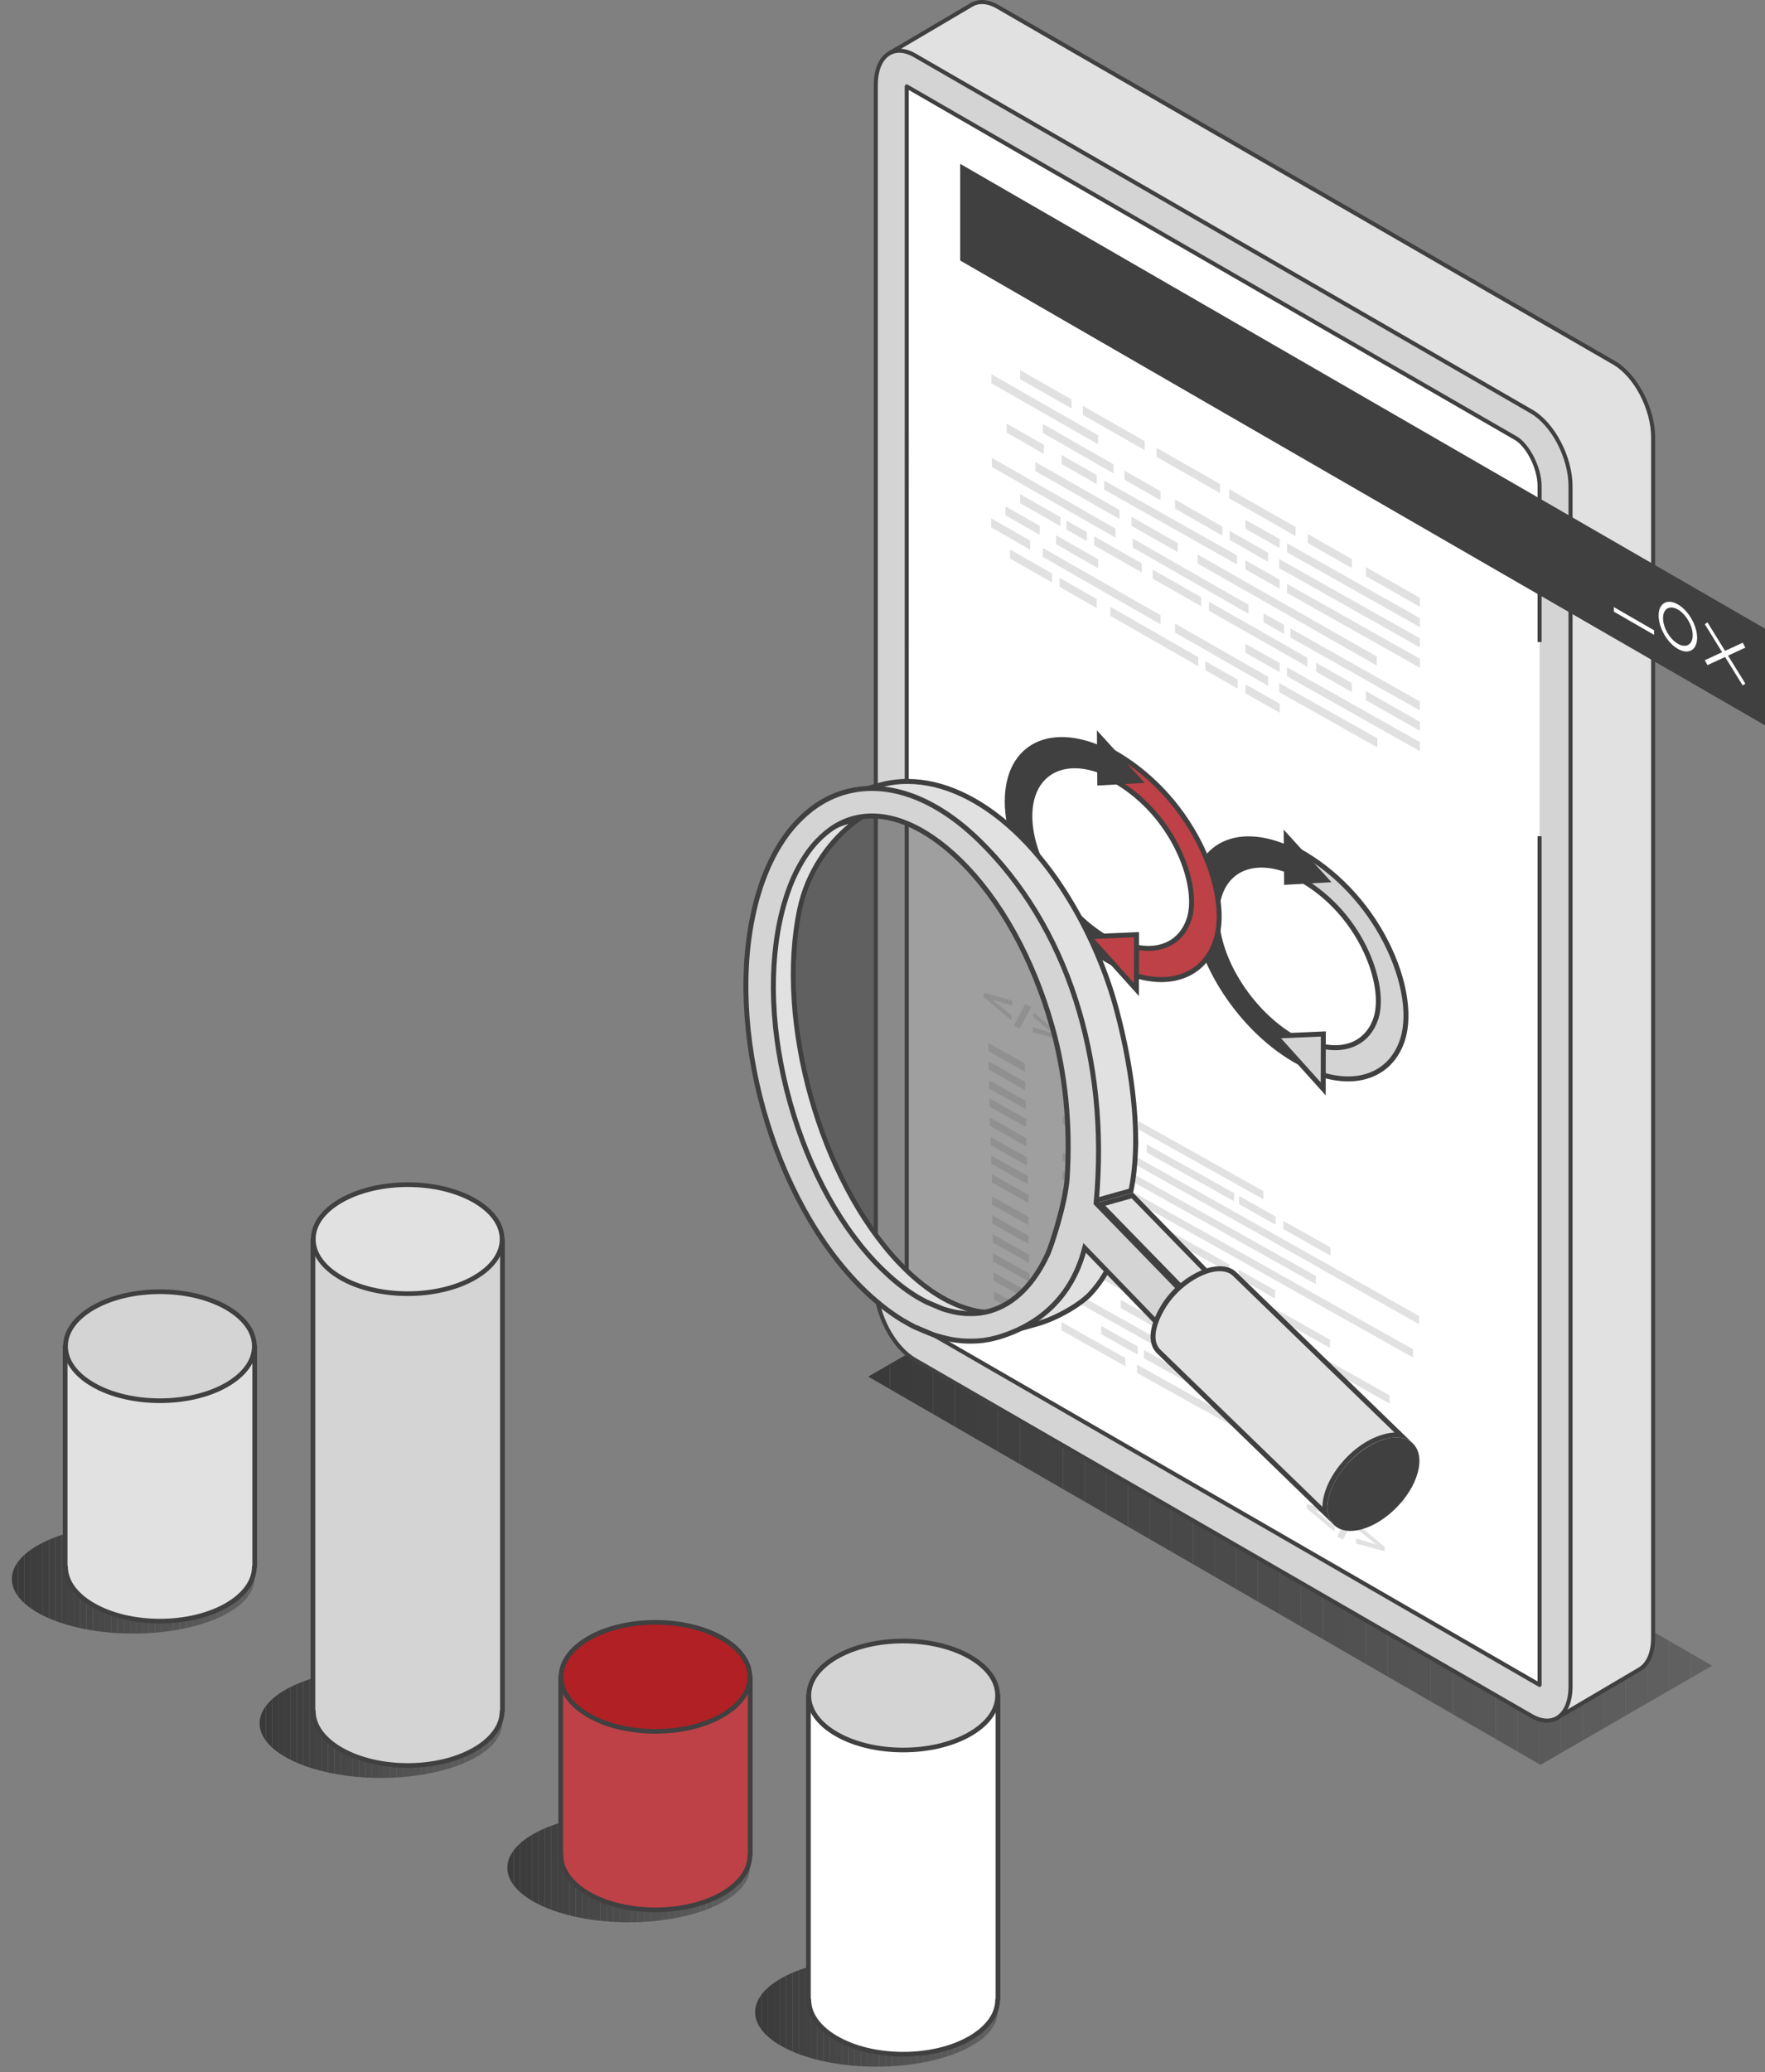 <?xml version="1.0" encoding="UTF-8"?>
<svg id="Ebene_1" xmlns="http://www.w3.org/2000/svg" version="1.1" xmlns:xlink="http://www.w3.org/1999/xlink" viewBox="0 0 265.916 312.078">
  <rect x="0" y="0" width="265.916" height="312.078" fill="#808080" stroke="none"/>
  <!-- Generator: Adobe Illustrator 29.7.1, SVG Export Plug-In . SVG Version: 2.1.1 Build 8)  -->
  <defs>
    <style>
      .st0 {
        fill: #525252;
      }

      .st1 {
        fill: #5f5f5f;
      }

      .st2 {
        fill: #585858;
      }

      .st3 {
        fill: #5a5a5a;
      }

      .st4 {
        fill: #4f4f4f;
      }

      .st5 {
        fill: #434343;
      }

      .st6 {
        clip-path: url(#clippath-4);
      }

      .st7 {
        fill: #4a4a4a;
      }

      .st8 {
        fill: #4e4e4e;
      }

      .st9 {
        fill: #3e3e3e;
      }

      .st10 {
        fill: #505050;
      }

      .st11 {
        fill: #494949;
      }

      .st12 {
        fill: #3f3f3f;
      }

      .st13 {
        fill: #fff;
      }

      .st14 {
        fill: #5e5e5e;
      }

      .st15 {
        fill: #3c3c3c;
      }

      .st16 {
        fill: #424242;
      }

      .st17 {
        fill: #5b5b5b;
      }

      .st18 {
        fill: #606060;
      }

      .st19 {
        fill: #e1e1e1;
      }

      .st20 {
        fill: #535353;
      }

      .st21 {
        fill: none;
      }

      .st22 {
        fill: #4c4c4c;
      }

      .st23 {
        fill: #b12025;
      }

      .st24 {
        clip-path: url(#clippath-1);
      }

      .st25 {
        fill: #404040;
      }

      .st26 {
        fill: #3b3b3b;
      }

      .st27 {
        isolation: isolate;
      }

      .st28 {
        fill: #bd4146;
      }

      .st29 {
        fill: #3a3a3a;
      }

      .st30 {
        fill: #454545;
      }

      .st31 {
        fill: #575757;
      }

      .st32 {
        fill: #444;
      }

      .st33 {
        fill: #555;
      }

      .st34 {
        clip-path: url(#clippath-3);
      }

      .st35 {
        fill: #616161;
      }

      .st36 {
        fill: #474747;
      }

      .st37 {
        fill: #595959;
      }

      .st38 {
        fill: #515151;
      }

      .st39 {
        fill: #484848;
      }

      .st40 {
        fill: #464646;
      }

      .st41 {
        fill: #545454;
      }

      .st42 {
        clip-path: url(#clippath-2);
      }

      .st43 {
        fill: #565656;
      }

      .st44 {
        fill: #4b4b4b;
      }

      .st45 {
        fill: #5d5d5d;
      }

      .st46 {
        fill: #d4d4d4;
      }

      .st47 {
        fill: #3d3d3d;
      }

      .st48 {
        clip-path: url(#clippath);
      }

      .st49 {
        opacity: .5;
      }

      .st50 {
        fill: #5c5c5c;
      }

      .st51 {
        fill: #414141;
      }
    </style>
    <clipPath id="clippath">
      <polygon class="st21" points="232.089 265.814 130.804 207.339 156.663 192.408 257.948 250.885 232.089 265.814"/>
    </clipPath>
    <clipPath id="clippath-1">
      <path class="st21" d="M119.115,297.255c7.135-3.206,18.702-3.206,25.836,0,7.135,3.208,7.135,8.408,0,11.615-7.135,3.208-18.701,3.208-25.836,0-7.134-3.207-7.134-8.407,0-11.615Z"/>
    </clipPath>
    <clipPath id="clippath-2">
      <path class="st21" d="M81.788,275.512c7.135-3.208,18.702-3.208,25.837,0,7.134,3.206,7.134,8.407,0,11.614-7.135,3.207-18.702,3.207-25.837,0-7.134-3.207-7.134-8.407,0-11.614Z"/>
    </clipPath>
    <clipPath id="clippath-3">
      <path class="st21" d="M44.461,253.767c7.135-3.207,18.702-3.207,25.836,0,7.135,3.207,7.135,8.407,0,11.614-7.135,3.207-18.701,3.207-25.836,0-7.135-3.207-7.135-8.407,0-11.614Z"/>
    </clipPath>
    <clipPath id="clippath-4">
      <path class="st21" d="M7.135,232.023c7.134-3.207,18.701-3.207,25.836,0,7.134,3.207,7.134,8.407-.001,11.615-7.134,3.207-18.701,3.207-25.835,0C0,240.431,0,235.23,7.135,232.023Z"/>
    </clipPath>
  </defs>
  <g>
    <g class="st48">
      <path class="st29" d="M130.804,192.408v73.406-73.406Z"/>
      <rect class="st29" x="130.804" y="192.408" width="3.26" height="73.406"/>
      <rect class="st26" x="134.064" y="192.408" width="3.26" height="73.406"/>
      <rect class="st15" x="137.324" y="192.408" width="3.26" height="73.406"/>
      <rect class="st47" x="140.584" y="192.408" width="3.26" height="73.406"/>
      <rect class="st9" x="143.844" y="192.408" width="3.26" height="73.406"/>
      <rect class="st12" x="147.104" y="192.408" width="3.26" height="73.406"/>
      <rect class="st25" x="150.364" y="192.408" width="3.26" height="73.406"/>
      <rect class="st51" x="153.625" y="192.408" width="3.26" height="73.406"/>
      <rect class="st16" x="156.885" y="192.408" width="3.26" height="73.406"/>
      <rect class="st5" x="160.145" y="192.408" width="3.26" height="73.406"/>
      <rect class="st32" x="163.405" y="192.408" width="3.26" height="73.406"/>
      <rect class="st30" x="166.665" y="192.408" width="3.26" height="73.406"/>
      <rect class="st40" x="169.925" y="192.408" width="3.26" height="73.406"/>
      <rect class="st36" x="173.185" y="192.408" width="3.26" height="73.406"/>
      <rect class="st39" x="176.445" y="192.408" width="3.26" height="73.406"/>
      <rect class="st11" x="179.705" y="192.408" width="3.26" height="73.406"/>
      <rect class="st7" x="182.966" y="192.408" width="3.26" height="73.406"/>
      <rect class="st44" x="186.226" y="192.408" width="3.26" height="73.406"/>
      <rect class="st22" x="189.486" y="192.408" width="3.26" height="73.406"/>
      <rect class="st8" x="192.746" y="192.408" width="3.26" height="73.406"/>
      <rect class="st4" x="196.006" y="192.408" width="3.26" height="73.406"/>
      <rect class="st10" x="199.266" y="192.408" width="3.26" height="73.406"/>
      <rect class="st38" x="202.526" y="192.408" width="3.26" height="73.406"/>
      <rect class="st0" x="205.786" y="192.408" width="3.26" height="73.406"/>
      <rect class="st20" x="209.046" y="192.408" width="3.26" height="73.406"/>
      <rect class="st41" x="212.307" y="192.408" width="3.26" height="73.406"/>
      <rect class="st33" x="215.567" y="192.408" width="3.26" height="73.406"/>
      <rect class="st43" x="218.827" y="192.408" width="3.26" height="73.406"/>
      <rect class="st31" x="222.087" y="192.408" width="3.26" height="73.406"/>
      <rect class="st2" x="225.347" y="192.408" width="3.26" height="73.406"/>
      <rect class="st37" x="228.607" y="192.408" width="3.26" height="73.406"/>
      <rect class="st3" x="231.867" y="192.408" width="3.26" height="73.406"/>
      <rect class="st17" x="235.127" y="192.408" width="3.26" height="73.406"/>
      <rect class="st50" x="238.388" y="192.408" width="3.26" height="73.406"/>
      <rect class="st45" x="241.648" y="192.408" width="3.26" height="73.406"/>
      <rect class="st14" x="244.908" y="192.408" width="3.26" height="73.406"/>
      <rect class="st1" x="248.168" y="192.408" width="3.26" height="73.406"/>
      <rect class="st18" x="251.428" y="192.408" width="3.26" height="73.406"/>
      <rect class="st35" x="254.688" y="192.408" width="3.26" height="73.406"/>
      <path class="st35" d="M257.948,265.814v-73.406,73.406Z"/>
    </g>
    <g>
      <path class="st19" d="M243.184,54.645L150.28,1.007c-1.448-.836-2.772-.899-3.796-.335v-.006l-12.622,7.439,10.536,8.261v169.876c0,4.331,2.633,9.362,5.882,11.237l83.025,47.935,1.149,13.423,12.468-7.35s.006-.003.009-.005l.174-.103-.004-.005c1.202-.741,1.964-2.382,1.964-4.703V65.883c0-4.331-2.634-9.362-5.882-11.237Z"/>
      <path class="st25" d="M234.315,259.107c-.093-.048-.155-.141-.164-.244l-1.137-13.266-82.888-47.854c-3.327-1.921-6.034-7.081-6.034-11.502V16.513l-10.42-8.169c-.079-.062-.122-.16-.116-.261.008-.101.064-.191.15-.243l12.622-7.438c.02-.012.04-.021.061-.027,1.149-.605,2.582-.476,4.042.366l92.904,53.639c3.327,1.921,6.034,7.08,6.034,11.502v180.788c0,2.294-.747,4.085-2.053,4.927-.017.018-.036.031-.058.044l-12.65,7.458c-.048.028-.101.043-.155.043-.048,0-.096-.012-.14-.035ZM246.94,251.114c1.156-.713,1.819-2.332,1.819-4.443V65.883c0-4.227-2.569-9.149-5.729-10.973l.152-.265-.152.265L150.127,1.271c-1.29-.745-2.531-.863-3.495-.332-.014.008-.027.015-.042.02l-12.188,7.181,10.185,7.985c.074.058.117.146.117.24v169.876c0,4.227,2.569,9.149,5.729,10.974l83.025,47.935c.087.049.144.139.151.237l1.108,12.94,12.177-7.178c.015-.014.029-.025.046-.035Z"/>
      <path class="st46" d="M230.734,258.454l-92.903-53.638c-3.248-1.876-5.882-6.907-5.882-11.237V12.791c0-4.331,2.634-6.322,5.882-4.446l92.903,53.638c3.249,1.875,5.882,6.906,5.882,11.237v180.788c0,4.331-2.633,6.322-5.882,4.446Z"/>
      <path class="st13" d="M140.161,200.78c-1.643-.948-3.552-4.3-3.552-7.201V13.02l91.796,52.998c1.642.948,3.551,4.301,3.551,7.201v180.559l-91.795-52.998Z"/>
      <path class="st25" d="M231.956,254.084c.053,0,.105-.014.153-.041.094-.055.152-.155.152-.265v-127.833h-.611v127.305l-91.337-52.734c-1.571-.906-3.398-4.135-3.398-6.937V13.55l91.337,52.733c1.572.907,3.398,4.135,3.398,6.936v23.483h.611v-23.483c0-3-1.991-6.477-3.704-7.466L136.763,12.756c-.095-.054-.212-.054-.306,0-.095.055-.152.155-.152.265v180.559c0,3.001,1.99,6.478,3.704,7.465l91.795,52.999c.047.027.1.041.152.041Z"/>
      <path class="st25" d="M230.582,258.719l-92.904-53.639c-3.326-1.921-6.033-7.08-6.033-11.501V12.791c0-2.39.796-4.22,2.186-5.021,1.166-.673,2.642-.562,4.153.31l92.904,53.638c3.327,1.921,6.034,7.081,6.034,11.502v180.788c0,2.389-.797,4.219-2.186,5.021-.504.291-1.065.436-1.663.436-.785,0-1.632-.25-2.491-.746ZM134.135,8.299c-1.194.689-1.88,2.327-1.88,4.492v180.788c0,4.226,2.57,9.148,5.728,10.973l92.904,53.638c1.315.76,2.573.87,3.543.311,1.195-.691,1.881-2.327,1.881-4.492V73.22c0-4.227-2.57-9.148-5.73-10.973L137.678,8.609c-.762-.44-1.506-.663-2.184-.663-.493,0-.951.117-1.359.353ZM230.729,258.454h.006-.006Z"/>
      <g>
        <polygon class="st25" points="144.662 24.677 265.916 94.681 265.916 109.244 144.662 39.238 144.662 24.677"/>
        <g>
          <g>
            <polygon class="st13" points="256.85 99.439 257.247 100.178 262.954 97.542 262.558 96.804 256.85 99.439"/>
            <polygon class="st13" points="256.85 94.018 262.558 103.244 262.954 102.964 257.247 93.738 256.85 94.018"/>
          </g>
          <path class="st13" d="M252.788,91.033c-1.6-.923-2.901-.172-2.901,1.676s1.302,4.102,2.901,5.025c1.601.924,2.902.172,2.902-1.675s-1.302-4.102-2.902-5.026ZM252.788,96.965c-1.233-.712-2.234-2.448-2.234-3.871s1.002-2.002,2.234-1.29c1.232.711,2.235,2.447,2.235,3.871s-1.003,2.001-2.235,1.29Z"/>
          <polygon class="st13" points="243.142 92.122 249.198 95.619 249.198 94.933 243.142 91.437 243.142 92.122"/>
        </g>
      </g>
    </g>
    <g>
      <g>
        <path class="st25" d="M195.667,160.402c-8.903-4.734-16.147-15.829-16.147-24.732s7.244-12.297,16.147-7.562c8.903,4.734,16.147,15.829,16.147,24.733s-7.244,12.296-16.147,7.561ZM195.667,132.261c-6.614-3.517-11.994-.997-11.994,5.616s5.38,14.856,11.994,18.372c6.614,3.517,11.995.997,11.995-5.616s-5.381-14.855-11.995-18.372Z"/>
        <g>
          <g>
            <path class="st46" d="M198.529,161.664l-.752-4.483c4.521,1.571,8.259.08,9.521-3.8.943-2.897.034-7.498-2.317-11.721-1.688-3.03-4.846-7.212-10.321-9.909l-.16-4.234c5.626,2.774,10.509,7.499,13.738,13.299,3.195,5.737,4.368,11.793,3.062,15.804-1.686,5.176-6.698,7.157-12.771,5.045Z"/>
            <path class="st25" d="M203.109,162.878c-1.474,0-3.055-.286-4.703-.859l-.21-.073-.894-5.327.598.208c2.336.812,4.456.8,6.136-.034,1.372-.682,2.377-1.9,2.906-3.527.913-2.804.015-7.287-2.288-11.422-1.664-2.986-4.776-7.103-10.16-9.756l-.2-.099-.192-5.086.565.278c5.697,2.81,10.634,7.587,13.899,13.452,3.244,5.825,4.429,11.995,3.092,16.103-.777,2.389-2.269,4.186-4.311,5.201-1.266.627-2.692.941-4.236.941ZM198.862,161.381c3.099,1.034,5.912.994,8.149-.116,1.858-.923,3.219-2.569,3.933-4.762,1.274-3.915.112-9.856-3.033-15.505-3.085-5.539-7.689-10.083-13.013-12.858l.128,3.375c5.435,2.74,8.588,6.921,10.282,9.963,2.4,4.31,3.321,9.027,2.347,12.019-.593,1.822-1.73,3.193-3.286,3.967-1.718.853-3.824.941-6.12.263l.613,3.654Z"/>
          </g>
          <g>
            <polygon class="st46" points="199.373 155.732 192.193 156.043 199.357 164.007 199.373 155.732"/>
            <path class="st25" d="M199.731,164.982l-8.348-9.279,8.366-.362-.019,9.642ZM193.004,156.383l5.98,6.648.013-6.907-5.993.259Z"/>
          </g>
        </g>
        <polygon class="st25" points="193.463 133.275 200.604 132.877 193.4 124.96 193.463 133.275"/>
      </g>
      <g>
        <path class="st25" d="M167.525,145.445c-8.904-4.734-16.147-15.83-16.147-24.733s7.243-12.296,16.147-7.561c8.903,4.734,16.147,15.829,16.147,24.733s-7.244,12.296-16.147,7.562ZM167.525,117.303c-6.614-3.516-11.994-.996-11.994,5.617s5.38,14.855,11.994,18.372c6.613,3.517,11.994.997,11.994-5.616s-5.381-14.855-11.994-18.373Z"/>
        <g>
          <g>
            <path class="st28" d="M170.388,146.707l-.752-4.483c4.521,1.571,8.259.08,9.522-3.8.943-2.898.034-7.498-2.317-11.721-1.688-3.03-4.847-7.212-10.321-9.909l-.16-4.234c5.626,2.774,10.509,7.498,13.738,13.299,3.194,5.737,4.368,11.793,3.062,15.804-1.686,5.176-6.698,7.156-12.772,5.045Z"/>
            <path class="st25" d="M174.967,147.921c-1.474,0-3.054-.287-4.702-.859l-.21-.073-.894-5.326.598.207c2.335.812,4.458.799,6.136-.035,1.372-.681,2.377-1.9,2.906-3.526.913-2.804.015-7.287-2.288-11.422-1.663-2.986-4.775-7.103-10.16-9.756l-.2-.099-.192-5.086.565.278c5.698,2.81,10.635,7.587,13.9,13.452,3.243,5.826,4.428,11.996,3.091,16.103-.777,2.388-2.269,4.185-4.311,5.2-1.266.628-2.692.942-4.237.942ZM170.721,146.424c3.097,1.035,5.911.994,8.15-.117,1.858-.923,3.218-2.568,3.932-4.761,1.274-3.914.111-9.855-3.034-15.505-3.083-5.538-7.688-10.083-13.012-12.858l.128,3.375c5.434,2.74,8.589,6.921,10.282,9.963,2.4,4.309,3.321,9.027,2.347,12.02-.593,1.821-1.729,3.193-3.285,3.966-1.719.854-3.825.94-6.121.264l.613,3.654Z"/>
          </g>
          <g>
            <polygon class="st28" points="171.231 140.775 164.052 141.086 171.216 149.05 171.231 140.775"/>
            <path class="st25" d="M171.589,150.025l-8.348-9.279,8.365-.362-.017,9.642ZM164.862,141.426l5.981,6.648.012-6.907-5.992.259Z"/>
          </g>
        </g>
        <polygon class="st25" points="165.32 118.317 172.461 117.92 165.259 110.003 165.32 118.317"/>
      </g>
      <g>
        <polygon class="st19" points="185.261 81.31 191.06 84.626 191.06 83.264 185.261 79.947 185.261 81.31"/>
        <polygon class="st19" points="177.037 76.604 184.166 80.683 184.166 79.32 177.037 75.243 177.037 76.604"/>
        <polygon class="st19" points="169.425 72.251 174.846 75.351 174.846 73.99 169.425 70.889 169.425 72.251"/>
        <polygon class="st19" points="157.118 65.211 167.758 71.298 167.758 69.935 157.118 63.849 157.118 65.211"/>
        <polygon class="st19" points="192.713 85.561 213.916 97.508 213.916 96.144 192.713 84.198 192.713 85.561"/>
        <polygon class="st19" points="159.936 69.887 165.23 72.914 165.23 71.553 159.936 68.525 159.936 69.887"/>
        <polygon class="st19" points="151.653 65.153 157.267 68.361 157.267 67 151.653 63.791 151.653 65.153"/>
        <polygon class="st19" points="193.902 89.304 213.916 100.577 213.916 99.216 193.902 87.942 193.902 89.304"/>
        <polygon class="st19" points="166.358 73.747 186.372 85.02 186.372 83.659 166.358 72.386 166.358 73.747"/>
        <polygon class="st19" points="187.638 85.762 192.8 88.68 192.8 87.319 187.638 84.4 187.638 85.762"/>
        <polygon class="st19" points="149.366 57.727 165.435 66.913 165.435 65.552 149.366 56.366 149.366 57.727"/>
        <polygon class="st19" points="193.902 83.185 213.916 94.459 213.916 93.096 193.902 81.824 193.902 83.185"/>
        <polygon class="st19" points="187.638 79.644 192.8 82.562 192.8 81.201 187.638 78.281 187.638 79.644"/>
        <polygon class="st19" points="205.783 86.771 213.916 91.401 213.916 90.04 205.783 85.41 205.783 86.771"/>
        <polygon class="st19" points="197.033 81.79 203.662 85.563 203.662 84.202 197.033 80.427 197.033 81.79"/>
        <polygon class="st19" points="185.193 75.048 195.186 80.738 195.186 79.375 185.193 73.686 185.193 75.048"/>
        <polygon class="st19" points="174.24 68.811 183.823 74.268 183.823 72.907 174.24 67.45 174.24 68.811"/>
        <polygon class="st19" points="163.153 62.498 172.461 67.799 172.461 66.437 163.153 61.137 163.153 62.498"/>
        <polygon class="st19" points="153.696 57.114 161.441 61.525 161.441 60.162 153.696 55.752 153.696 57.114"/>
        <polygon class="st19" points="177.037 95.28 191.06 103.302 191.06 101.94 177.037 93.919 177.037 95.28"/>
        <polygon class="st19" points="157.118 83.887 174.846 94.027 174.846 92.666 157.118 82.525 157.118 83.887"/>
        <polygon class="st19" points="149.326 79.43 155.202 82.791 155.202 81.429 149.326 78.067 149.326 79.43"/>
        <polygon class="st19" points="192.713 104.237 207.522 112.579 207.522 111.218 192.713 102.874 192.713 104.237"/>
        <polygon class="st19" points="167.282 92.763 180.522 100.332 180.522 98.969 167.282 91.399 167.282 92.763"/>
        <polygon class="st19" points="181.588 100.94 186.477 103.735 186.477 102.374 181.588 99.579 181.588 100.94"/>
        <polygon class="st19" points="159.626 88.387 165.23 91.589 165.23 90.225 159.626 87.023 159.626 88.387"/>
        <polygon class="st19" points="152.166 84.121 158.514 87.75 158.514 86.388 152.166 82.758 152.166 84.121"/>
        <polygon class="st19" points="187.638 104.437 192.8 107.355 192.8 105.994 187.638 103.076 187.638 104.437"/>
        <polygon class="st19" points="159.114 81.975 165.435 85.588 165.435 84.226 159.114 80.613 159.114 81.975"/>
        <polygon class="st19" points="151.482 77.612 156.65 80.566 156.65 79.204 151.482 76.25 151.482 77.612"/>
        <polygon class="st19" points="193.902 101.861 213.916 113.135 213.916 111.771 193.902 100.5 193.902 101.861"/>
        <polygon class="st19" points="187.638 98.32 192.8 101.238 192.8 99.877 187.638 96.957 187.638 98.32"/>
        <polygon class="st19" points="180.424 84.866 207.427 100.242 207.427 98.879 180.424 83.505 180.424 84.866"/>
        <polygon class="st19" points="170.469 79.197 177.447 83.171 177.447 81.809 170.469 77.836 170.469 79.197"/>
        <polygon class="st19" points="155.988 70.954 168.661 78.17 168.661 76.876 168.78 76.876 155.988 69.591 155.988 70.954"/>
        <polygon class="st19" points="170.67 82.475 188.102 92.454 188.102 91.092 170.67 81.114 170.67 82.475"/>
        <polygon class="st19" points="149.429 70.317 168.069 80.988 168.069 79.625 149.429 68.955 149.429 70.317"/>
        <polygon class="st19" points="194.423 96.019 213.916 107.007 213.916 105.644 194.423 94.658 194.423 96.019"/>
        <polygon class="st19" points="190.363 93.732 193.449 95.472 193.449 94.109 190.363 92.371 190.363 93.732"/>
        <polygon class="st19" points="205.783 105.447 213.916 110.078 213.916 108.715 205.783 104.086 205.783 105.447"/>
        <polygon class="st19" points="198.291 101.18 203.662 104.238 203.662 102.877 198.291 99.819 198.291 101.18"/>
        <polygon class="st19" points="182.144 91.987 196.971 100.429 196.971 99.067 182.144 90.626 182.144 91.987"/>
        <polygon class="st19" points="164.862 82.146 171.997 86.209 171.997 84.847 164.862 80.786 164.862 82.146"/>
        <polygon class="st19" points="153.696 75.789 159.766 79.245 159.766 77.884 153.696 74.428 153.696 75.789"/>
        <polygon class="st19" points="160.691 79.773 163.75 81.513 163.75 80.152 160.691 78.412 160.691 79.773"/>
        <polygon class="st19" points="173.665 87.16 180.963 91.314 180.963 89.953 173.665 85.797 173.665 87.16"/>
      </g>
      <g>
        <g>
          <polygon class="st19" points="180.695 178 185.932 180.947 185.939 179.715 180.702 176.766 180.695 178"/>
          <polygon class="st19" points="193.348 185.122 200.451 189.12 200.459 187.888 193.356 183.889 193.348 185.122"/>
          <polygon class="st19" points="186.674 181.365 192.174 184.461 192.182 183.228 186.682 180.132 186.674 181.365"/>
          <polygon class="st19" points="180.678 180.778 200.435 191.899 200.442 190.667 180.686 179.546 180.678 180.778"/>
          <polygon class="st19" points="198.969 191.087 213.798 199.45 213.806 198.218 198.977 189.853 198.969 191.087"/>
          <polygon class="st19" points="180.66 183.558 187.134 187.202 187.142 185.969 180.668 182.325 180.66 183.558"/>
          <polygon class="st19" points="180.644 186.337 200.4 197.458 200.407 196.224 180.65 185.104 180.644 186.337"/>
          <polygon class="st19" points="180.626 189.116 185.184 191.681 185.191 190.449 180.634 187.883 180.626 189.116"/>
          <polygon class="st19" points="186.606 192.481 192.105 195.578 192.112 194.345 186.613 191.249 186.606 192.481"/>
          <polygon class="st19" points="180.609 191.895 190.234 197.312 190.241 196.08 180.616 190.663 180.609 191.895"/>
          <polygon class="st19" points="191.995 198.304 200.365 203.015 200.373 201.783 192.002 197.072 191.995 198.304"/>
          <polygon class="st19" points="160.139 163.699 169.764 169.115 169.772 167.883 160.147 162.466 160.139 163.699"/>
          <polygon class="st19" points="190.345 179.405 171.532 168.875 171.524 170.107 190.337 180.638 190.345 179.405"/>
          <polygon class="st19" points="172.774 173.599 180.949 178.163 180.957 176.929 172.782 172.367 172.774 173.599"/>
          <polygon class="st19" points="166.101 169.843 171.6 172.939 171.607 171.706 166.107 168.609 166.101 169.843"/>
          <polygon class="st19" points="160.105 169.256 180.933 180.941 180.939 179.71 160.111 168.023 160.105 169.256"/>
          <polygon class="st19" points="168.971 177.035 180.915 183.721 180.923 182.489 168.979 175.804 168.971 177.035"/>
          <polygon class="st19" points="186.301 186.731 198.245 193.418 198.253 192.185 186.309 185.5 186.301 186.731"/>
          <polygon class="st19" points="160.07 174.815 180.897 186.501 180.905 185.267 160.077 173.582 160.07 174.815"/>
          <polygon class="st19" points="160.053 177.594 164.61 180.16 164.617 178.927 160.061 176.361 160.053 177.594"/>
          <polygon class="st19" points="166.031 180.959 171.531 184.055 171.539 182.822 166.039 179.726 166.031 180.959"/>
          <polygon class="st19" points="172.458 184.577 180.881 189.279 180.889 188.046 172.466 183.344 172.458 184.577"/>
          <polygon class="st19" points="199.689 195.82 199.682 197.054 212.885 204.454 212.893 203.221 199.689 195.82"/>
          <polygon class="st19" points="160.035 180.374 169.66 185.791 169.668 184.557 160.043 179.14 160.035 180.374"/>
          <polygon class="st19" points="171.421 186.783 180.863 192.057 180.871 190.826 171.429 185.55 171.421 186.783"/>
          <g>
            <polygon class="st19" points="148.906 158.325 154.405 161.422 154.413 160.188 148.913 157.092 148.906 158.325"/>
            <polygon class="st19" points="148.954 161.098 154.454 164.195 154.461 162.962 148.962 159.865 148.954 161.098"/>
            <polygon class="st19" points="149.025 163.959 154.525 167.055 154.532 165.822 149.033 162.725 149.025 163.959"/>
            <polygon class="st19" points="149.082 166.673 154.582 169.768 154.589 168.536 149.09 165.439 149.082 166.673"/>
            <polygon class="st19" points="149.137 169.578 154.636 172.675 154.645 171.442 149.145 168.346 149.137 169.578"/>
            <polygon class="st19" points="149.24 172.473 154.74 175.57 154.748 174.337 149.248 171.24 149.24 172.473"/>
            <polygon class="st19" points="149.356 175.287 154.856 178.384 154.863 177.15 149.363 174.054 149.356 175.287"/>
            <polygon class="st19" points="149.444 178.099 154.944 181.196 154.951 179.963 149.452 176.866 149.444 178.099"/>
            <polygon class="st19" points="149.445 181.423 154.944 184.519 154.952 183.286 149.452 180.189 149.445 181.423"/>
            <polygon class="st19" points="149.478 184.275 154.977 187.372 154.984 186.139 149.484 183.043 149.478 184.275"/>
            <polygon class="st19" points="149.548 187.132 155.048 190.228 155.056 188.995 149.556 185.898 149.548 187.132"/>
            <polygon class="st19" points="149.6 189.986 155.1 193.083 155.107 191.849 149.607 188.753 149.6 189.986"/>
            <polygon class="st19" points="149.692 192.882 155.192 195.978 155.2 194.745 149.7 191.648 149.692 192.882"/>
            <polygon class="st19" points="149.754 195.737 155.254 198.834 155.262 197.6 149.762 194.504 149.754 195.737"/>
          </g>
          <polygon class="st19" points="160.876 157.603 161.616 158.012 161.621 157.274 160.88 156.866 160.876 157.603"/>
          <polygon class="st19" points="162.057 158.233 162.798 158.641 162.803 157.904 162.062 157.496 162.057 158.233"/>
          <polygon class="st19" points="163.133 158.792 163.873 159.2 163.878 158.463 163.138 158.054 163.133 158.792"/>
        </g>
        <g>
          <polygon class="st19" points="180.588 195.205 190.214 200.622 190.222 199.388 180.596 193.972 180.588 195.205"/>
          <polygon class="st19" points="199.72 205.982 209.345 211.399 209.353 210.167 199.728 204.75 199.72 205.982"/>
          <polygon class="st19" points="191.975 201.614 200.346 206.325 200.353 205.093 191.982 200.381 191.975 201.614"/>
          <polygon class="st19" points="180.571 197.983 185.809 200.931 185.816 199.699 180.579 196.751 180.571 197.983"/>
          <polygon class="st19" points="186.551 201.348 192.05 204.445 192.058 203.213 186.559 200.116 186.551 201.348"/>
          <polygon class="st19" points="180.554 200.763 200.312 211.883 200.318 210.651 180.562 199.529 180.554 200.763"/>
          <polygon class="st19" points="199.582 211.48 211.789 218.288 211.797 217.055 199.59 210.247 199.582 211.48"/>
          <polygon class="st19" points="180.537 203.543 187.01 207.185 187.018 205.953 180.545 202.309 180.537 203.543"/>
          <polygon class="st19" points="189.42 208.542 200.294 214.663 200.301 213.429 189.428 207.309 189.42 208.542"/>
          <polygon class="st19" points="180.52 206.321 200.276 217.442 200.284 216.209 180.527 205.088 180.52 206.321"/>
          <polygon class="st19" points="199.266 219.676 211.473 226.483 211.481 225.25 199.273 218.442 199.266 219.676"/>
          <polygon class="st19" points="180.503 209.1 185.061 211.666 185.067 210.433 180.51 207.867 180.503 209.1"/>
          <polygon class="st19" points="186.481 212.465 191.981 215.561 191.989 214.328 186.489 211.233 186.481 212.465"/>
          <polygon class="st19" points="192.908 216.083 200.26 220.221 200.267 218.987 192.916 214.85 192.908 216.083"/>
          <polygon class="st19" points="180.485 211.88 190.11 217.297 190.118 216.063 180.493 210.647 180.485 211.88"/>
          <polygon class="st19" points="191.871 218.289 200.242 223 200.25 221.767 191.879 217.055 191.871 218.289"/>
          <polygon class="st19" points="171.401 190.092 180.843 195.368 180.851 194.135 171.408 188.858 171.401 190.092"/>
          <polygon class="st19" points="159.998 186.462 165.235 189.409 165.242 188.177 160.006 185.228 159.998 186.462"/>
          <polygon class="st19" points="172.65 193.584 180.826 198.146 180.834 196.914 172.658 192.35 172.65 193.584"/>
          <polygon class="st19" points="165.977 189.827 171.477 192.923 171.484 191.69 165.984 188.594 165.977 189.827"/>
          <polygon class="st19" points="159.981 189.24 180.809 200.926 180.816 199.694 159.988 188.008 159.981 189.24"/>
          <polygon class="st19" points="168.847 197.019 180.792 203.706 180.799 202.472 168.855 195.788 168.847 197.019"/>
          <polygon class="st19" points="159.946 194.799 180.774 206.484 180.782 205.251 159.954 193.566 159.946 194.799"/>
          <polygon class="st19" points="165.908 200.942 171.408 204.039 171.415 202.806 165.916 199.711 165.908 200.942"/>
          <polygon class="st19" points="172.335 204.561 180.757 209.263 180.765 208.03 172.343 203.328 172.335 204.561"/>
          <polygon class="st19" points="159.912 200.357 169.537 205.774 169.545 204.542 159.92 199.125 159.912 200.357"/>
          <polygon class="st19" points="171.298 206.766 180.74 212.042 180.748 210.81 171.306 205.533 171.298 206.766"/>
        </g>
        <g>
          <path class="st19" d="M152.385,153.702l-4.212-3.529.027-.651,4.31,1.185-.031.767-3.003-.922,2.941,2.39-.032.762Z"/>
          <path class="st19" d="M152.757,154.435l1.71-3.226.894.494-1.726,3.217-.878-.485Z"/>
          <path class="st19" d="M155.606,155.484l.032-.761,3.008.902-2.946-2.379.032-.755,4.216,3.525-.026.646-4.316-1.179Z"/>
        </g>
        <g>
          <path class="st19" d="M201.064,230.693l-4.213-3.529.027-.65,4.31,1.184-.032.767-3.003-.921,2.941,2.39-.031.761Z"/>
          <path class="st19" d="M201.437,231.427l1.71-3.226.895.494-1.727,3.217-.878-.485Z"/>
          <path class="st19" d="M204.286,232.475l.032-.761,3.007.902-2.945-2.379.031-.755,4.217,3.525-.026.646-4.315-1.179Z"/>
        </g>
      </g>
    </g>
  </g>
  <g>
    <g>
      <path class="st19" d="M144.098,198.542c-4.417,0-9.144-2.51-13.669-7.258-11.732-12.355-18.362-35.986-14.778-52.679,2.055-9.625,8.266-14.46,13.692-15.207-3.586,2.523-7.483,7.147-8.838,13.482-3.631,16.911,3.091,40.844,14.984,53.349,4.237,4.445,8.684,6.986,12.94,7.411-1.36.599-2.812.901-4.331.901h-.001Z"/>
      <path class="st25" d="M127.814,124.1c-3.244,2.706-6.462,7.029-7.675,12.7-3.654,17.02,3.109,41.104,15.08,53.688,3.816,4.003,7.809,6.484,11.697,7.297-.907.254-1.849.382-2.818.382-4.312,0-8.945-2.47-13.396-7.141-11.658-12.276-18.246-35.757-14.684-52.344,1.817-8.516,6.929-13.207,11.796-14.582h0ZM130.778,122.92c-6.43.025-13.358,5.601-15.494,15.606-3.608,16.804,3.085,40.604,14.873,53.017,4.74,4.975,9.596,7.374,13.94,7.374,2.052,0,3.99-.535,5.749-1.588-.049,0-.097,0-.146,0-4.34,0-9.205-2.392-13.94-7.359-11.804-12.409-18.498-36.209-14.89-53.012,1.477-6.906,6.086-11.811,9.906-14.039h0Z"/>
    </g>
    <g>
      <path class="st19" d="M152.52,200.437c4.417-3.584,9.814-11.437,10.629-12.639l5.649-.763c-1.722,4.287-3.012,6.186-4.508,7.812-1.398,1.522-4.825,3.65-8.137,4.58l-3.634,1.009Z"/>
      <path class="st25" d="M168.207,187.495c-1.58,3.814-2.797,5.582-4.192,7.1-1.336,1.452-4.759,3.574-7.96,4.473l-2.064.573c4.031-3.785,8.398-10.062,9.373-11.493l4.843-.652h0ZM169.383,186.579l-6.451.87s-7.734,11.544-12.531,13.966l5.855-1.625c3.326-.934,6.86-3.11,8.311-4.688,1.666-1.811,2.999-3.876,4.816-8.523h0Z"/>
    </g>
    <g>
      <path class="st19" d="M162.98,181.421c.476-4.78.576-6.706.599-8.694.012-3.992-.283-7.662-.902-11.224-1.178-6.796-3.166-13.114-5.907-18.779-3.119-6.446-6.899-11.778-11.236-15.848-5.384-5.048-12.685-7.122-15.872-7.825l2.867-.789c1.35-.374,2.759-.564,4.191-.564,5.361,0,10.974,2.602,16.228,7.524,2.493,2.337,4.821,5.132,6.922,8.308,1.748,2.644,3.331,5.5,4.704,8.491,1.408,3.07,2.558,6.178,3.417,9.237,1.423,5.074,4.488,17.914,2.409,28.082l-7.419,2.081Z"/>
      <path class="st25" d="M136.719,118.072h0c5.265.001,10.787,2.567,15.971,7.423,2.472,2.316,4.781,5.089,6.866,8.241,1.738,2.628,3.312,5.469,4.676,8.44,1.402,3.059,2.545,6.148,3.397,9.183,1.405,5.01,4.422,17.627,2.447,27.682l-6.669,1.871c.432-4.409.525-6.269.547-8.188.012-4.011-.285-7.702-.907-11.286-1.185-6.828-3.183-13.18-5.94-18.879-3.14-6.487-6.947-11.856-11.317-15.957-4.8-4.502-10.957-6.646-14.597-7.584l1.438-.396c1.316-.365,2.692-.551,4.09-.551h0ZM136.719,117.322c-1.473,0-2.908.194-4.291.578l-4.416,1.215s10.228,1.435,17.264,8.034c4.734,4.443,8.365,9.971,11.155,15.737,2.854,5.899,4.759,12.236,5.876,18.68.64,3.684.907,7.41.896,11.156-.021,1.921-.108,3.823-.651,9.208l8.167-2.291c2.041-9.595-.533-21.939-2.369-28.483-.894-3.185-2.055-6.277-3.436-9.292-1.358-2.956-2.933-5.821-4.731-8.542-1.991-3.01-4.325-5.887-6.979-8.374-5.501-5.152-11.229-7.626-16.484-7.626h0Z"/>
    </g>
    <g>
      <polygon class="st19" points="165.823 181.409 170.607 180.066 183.926 193.727 179.13 195.056 165.823 181.409"/>
      <path class="st25" d="M170.494,180.488l12.721,13.048-3.972,1.101-12.71-13.037,3.961-1.111h0ZM170.721,179.645l-5.606,1.573,13.901,14.259,5.621-1.558-13.916-14.274h0Z"/>
    </g>
    <g>
      <path class="st46" d="M175.032,199.979l4.966-3.47-14.858-15.294c2.206-23.664-5.556-42.904-17.692-54.699-6.703-6.509-13.704-8.815-19.683-7.33-2.844.702-5.45,2.28-7.685,4.671-.612.635-1.194,1.349-1.739,2.108-.267.386-.531.779-.785,1.185-.261.408-.513.847-.758,1.282-.48.878-.935,1.819-1.348,2.821-.202.504-.409,1.017-.596,1.549-.093.266-.186.53-.277.804-.174.544-.347,1.096-.508,1.659-.078.293-.156.586-.23.887-4.769,18.685,2.541,44.74,16.303,58.114.217.202.426.407.643.609.387.355.771.702,1.157,1.024,1.117.965,2.246,1.805,3.369,2.536.423.28.853.534,1.277.767.4.231.794.44,1.185.642.202.094,2.735,1.156,2.759,1.158.252.097.506.177.765.248.159.052,1.166.311,1.506.384.221.05.45.097.667.132.185.028.367.057.551.085.29.039.578.069.873.099.153.005.31.024.464.029.325.02,1.211.02,1.337.017.389-.014.781-.036,1.16-.078.197-.008.397-.039.586-.077.545-.072,1.079-.191,1.598-.336.044-.013.091-.018.135-.03l.296-.083c4.58-1.372,10.73-4.718,12.948-13.427l11.616,12.014ZM157.867,188.843c-2.091,4.555-5.059,7.519-8.594,8.575,0,0-.289.08-.355.1-.363.102-.71.175-1.055.224-.071.004-.14.016-.206.034-.064.002-.185.02-.249.021-.279.03-.562.046-.848.054-.118.002-.734,0-.984-.011-.098-.005-.211-.013-.325-.021-.23-.023-.453-.048-.676-.074-.133-.018-.284-.048-.435-.069-.135-.025-.31-.057-.482-.096-.272-.059-1.012-.251-1.196-.311-.153-.036-.304-.09-.463-.142-.435-.182-2.016-.84-2.418-1.021-.309-.161-.617-.322-.921-.492-.407-.229-.741-.423-1.066-.642-1.021-.655-2.003-1.395-2.951-2.213-.355-.301-.687-.599-1.022-.912-.159-.139-.259-.238-.359-.338l-.281-.264c-6.09-5.916-11.062-14.874-13.947-25.16-2.89-10.302-3.304-20.571-1.181-28.91.075-.269.148-.552.217-.818.138-.478.296-.993.459-1.493.054-.151.239-.683.239-.683.159-.46.334-.916.516-1.35.344-.824.736-1.644,1.155-2.4.191-.341.404-.72.626-1.069.216-.341.44-.682.674-1.012.425-.59.877-1.14,1.32-1.607,1.728-1.842,3.626-3.013,5.702-3.524,4.788-1.199,10.403,1.033,15.794,6.274,6.131,5.95,11.089,14.89,13.973,25.168,2.184,7.785,2.688,15.611,2.254,22.686-.238,3.906-2.435,10.47-2.914,11.497Z"/>
      <path class="st25" d="M146.417,202.373c-.333,0-.851-.004-1.084-.019-.071-.002-.154-.008-.238-.015-.071-.006-.144-.012-.214-.014-.324-.031-.617-.062-.911-.102l-.558-.086c-.228-.037-.465-.086-.693-.137-.343-.073-1.358-.335-1.539-.394-.255-.069-.52-.153-.783-.256l.003-.009c-.554-.193-2.764-1.147-2.786-1.158-.409-.21-.809-.422-1.214-.657-.468-.255-.895-.511-1.297-.778-1.179-.768-2.326-1.631-3.407-2.565-.386-.322-.774-.674-1.165-1.032l-.646-.611c-13.847-13.457-21.206-39.689-16.41-58.481.062-.251.128-.499.193-.746l.038-.144c.164-.574.338-1.13.513-1.678.076-.23.153-.45.23-.67l.05-.144c.181-.514.379-1.009.574-1.495.433-1.051.892-2.012,1.395-2.931.251-.446.507-.891.77-1.305.254-.407.522-.807.793-1.197.585-.814,1.182-1.537,1.778-2.155,2.283-2.442,4.932-4.05,7.866-4.774,6.354-1.578,13.473,1.056,20.033,7.426,13.327,12.952,19.817,32.93,17.82,54.83l15.045,15.486-5.589,3.905-11.38-11.769c-1.871,6.549-6.364,11.054-13.03,13.051l-.399.106c-.619.172-1.159.285-1.688.355-.184.037-.402.071-.62.08-.361.041-.764.064-1.161.078-.04.001-.148.001-.29.001ZM140.608,200.631l.06.023c.239.093.481.169.727.237.156.05,1.155.309,1.484.378.218.05.439.095.648.129l.549.084c.278.038.562.067.853.097.058,0,.141.007.225.014.071.006.143.012.214.014.33.021,1.196.021,1.316.017.375-.013.758-.035,1.128-.076.203-.009.383-.037.553-.071.518-.069,1.023-.176,1.57-.33l.431-.113c4.607-1.38,10.554-4.785,12.686-13.158l.166-.651,11.86,12.268,4.343-3.034-14.672-15.102.017-.173c2.026-21.741-4.381-41.567-17.581-54.396-6.366-6.181-13.232-8.75-19.329-7.234-2.792.689-5.316,2.224-7.504,4.562-.574.597-1.148,1.292-1.708,2.071-.261.376-.522.764-.772,1.165-.26.406-.508.839-.749,1.267-.488.892-.936,1.828-1.328,2.78-.218.543-.412,1.027-.589,1.53l-.05.144c-.075.216-.151.432-.226.654-.171.536-.343,1.084-.503,1.645l-.036.136c-.064.244-.128.488-.191.738-4.737,18.561,2.53,44.47,16.2,57.755l.637.604c.38.349.761.692,1.142,1.011,1.061.916,2.181,1.759,3.334,2.51.387.257.796.503,1.252.752.403.232.791.438,1.177.637.151.071,2.299.973,2.665,1.119ZM146.444,198.225c-.232,0-.678-.003-.883-.011l-.324-.021c-.257-.025-.481-.05-.706-.077l-.443-.07c-.216-.04-.365-.067-.513-.102-.273-.06-1.032-.256-1.23-.32-.101-.022-.231-.066-.365-.109l-.318-.123c-.594-.248-1.877-.784-2.234-.945-.331-.172-.642-.335-.949-.507-.418-.234-.761-.434-1.094-.659-1.008-.646-2.016-1.401-2.986-2.239-.357-.303-.693-.604-1.032-.923-.15-.13-.253-.231-.353-.331l-.288-.271c-6.158-5.983-11.147-14.978-14.052-25.332-2.904-10.355-3.324-20.691-1.183-29.104.076-.274.149-.555.217-.818.142-.492.302-1.013.466-1.517l.243-.691c.16-.466.338-.93.523-1.37.356-.855.751-1.676,1.173-2.438.195-.349.412-.733.638-1.089.219-.346.446-.692.686-1.028.431-.599.898-1.168,1.355-1.647,1.763-1.882,3.743-3.104,5.883-3.63,4.924-1.231,10.654,1.03,16.146,6.37,6.171,5.989,11.169,14.986,14.072,25.335,1.996,7.116,2.759,14.791,2.267,22.809-.246,4.044-2.51,10.69-2.946,11.631h0c-2.138,4.655-5.19,7.691-8.828,8.778l-.357.1c-.383.107-.743.184-1.107.235-.075.006-.116.013-.158.024l-.185.022c-.057.006-.113.012-.152.013-.261.029-.553.046-.848.054h-.128ZM131.374,123.275c-.862,0-1.705.101-2.523.306-1.998.492-3.854,1.642-5.519,3.417-.434.457-.879.999-1.289,1.569-.23.323-.45.66-.663.994-.218.344-.427.717-.615,1.052-.407.735-.79,1.53-1.137,2.361-.179.427-.351.875-.506,1.327l-.241.686c-.159.487-.315.998-.452,1.472-.066.259-.14.545-.216.817-2.108,8.278-1.689,18.476,1.181,28.707,2.869,10.228,7.787,19.104,13.848,24.993l.276.259c.112.111.205.203.349.328.341.318.667.612,1.018.909.947.817,1.926,1.551,2.911,2.184.325.219.65.408,1.048.631.3.168.605.327.911.487.335.15,1.606.681,2.195.927l.265.104c.113.037.223.073.333.1.21.067.928.253,1.191.31.141.031.28.058.398.08l.487.079c.216.025.436.05.665.073l.306.019c.241.01.845.011.961.011.271-.008.543-.022.812-.052l.125-.011c.057-.006.113-.012.152-.013.005-.013.101-.028.197-.033.299-.044.628-.114.975-.211l.355-.1c3.418-1.022,6.31-3.917,8.355-8.37v-.002c.521-1.12,2.653-7.647,2.88-11.361.486-7.937-.268-15.526-2.241-22.562-2.868-10.224-7.795-19.102-13.872-25-4.37-4.249-8.865-6.486-12.92-6.486Z"/>
    </g>
    <g class="st27">
      <g>
        <path class="st19" d="M174.54,203.529c-1.962-2.023.105-5.735.785-6.825,1.312-2.104,3.355-3.899,5.603-4.923.46-.203.848-.347,1.22-.45.572-.158,1.117-.239,1.62-.239.929,0,1.703.276,2.24.799l25.056,24.292c-.223-.031-.453-.047-.692-.047-.571,0-1.185.09-1.824.268-2.464.682-4.915,2.478-6.725,4.932-.893,1.209-1.53,2.443-1.896,3.67-.2.671-.439,1.79-.252,2.9-5.675-5.503-24.977-24.22-25.135-24.376Z"/>
        <path class="st25" d="M183.769,191.467h0c.829,0,1.514.24,1.979.694l24.35,23.606c-.525.023-1.079.116-1.649.274-2.543.703-5.067,2.552-6.927,5.069-.919,1.244-1.576,2.519-1.954,3.786-.214.716-.325,1.409-.335,2.057-6.401-6.207-24.234-23.501-24.417-23.681-1.778-1.832.184-5.339.827-6.37,1.276-2.045,3.259-3.787,5.434-4.777.444-.197.816-.335,1.171-.434.539-.149,1.051-.226,1.521-.226h0ZM183.769,190.717c-.527,0-1.104.082-1.721.253-.44.122-.858.286-1.274.471-2.332,1.061-4.408,2.888-5.767,5.065-1.21,1.938-2.652,5.309-.73,7.29.027.029,26.688,25.882,26.688,25.882-.225-.22-.413-.477-.564-.765-.611-1.145-.473-2.601-.114-3.801.38-1.276,1.049-2.486,1.838-3.555,1.59-2.153,3.907-4.069,6.524-4.793.619-.172,1.195-.254,1.725-.254,1.046,0,1.9.322,2.502.905l-26.605-25.794c-.6-.583-1.454-.905-2.502-.905h0Z"/>
      </g>
      <path class="st25" d="M200.203,225.41c.961-3.758,4.742-7.618,8.445-8.645,3.705-1.028,5.94,1.16,4.98,4.922-.955,3.738-4.744,7.618-8.445,8.646-3.701,1.026-5.936-1.181-4.98-4.922Z"/>
    </g>
    <g class="st49">
      <path class="st25" d="M160.774,177.35c-.223,3.909-2.427,10.467-2.908,11.485-2.038,4.446-4.909,7.354-8.317,8.484-4.298-.056-9.096-2.445-13.782-7.354-11.8-12.411-18.507-36.197-14.894-52.998,1.481-6.91,6.076-11.801,9.892-14.042,4.316-.222,9.133,2.038,13.782,6.558,6.131,5.965,11.096,14.894,13.986,25.175,2.185,7.78,2.685,15.616,2.241,22.692Z"/>
    </g>
  </g>
  <g>
    <g>
      <g class="st24">
        <rect class="st29" x="111.981" y="294.049" width="1.783" height="18.029"/>
        <rect class="st29" x="113.765" y="294.049" width=".937" height="18.029"/>
        <rect class="st26" x="114.702" y="294.049" width=".937" height="18.029"/>
        <rect class="st15" x="115.639" y="294.049" width=".937" height="18.029"/>
        <rect class="st47" x="116.575" y="294.049" width=".937" height="18.029"/>
        <rect class="st9" x="117.512" y="294.049" width=".937" height="18.029"/>
        <rect class="st12" x="118.449" y="294.049" width=".937" height="18.029"/>
        <rect class="st25" x="119.386" y="294.049" width=".937" height="18.029"/>
        <rect class="st51" x="120.323" y="294.049" width=".937" height="18.029"/>
        <rect class="st16" x="121.26" y="294.049" width=".937" height="18.029"/>
        <rect class="st5" x="122.197" y="294.049" width=".937" height="18.029"/>
        <rect class="st32" x="123.133" y="294.049" width=".937" height="18.029"/>
        <rect class="st30" x="124.07" y="294.049" width=".937" height="18.029"/>
        <rect class="st40" x="125.007" y="294.049" width=".937" height="18.029"/>
        <rect class="st36" x="125.944" y="294.049" width=".937" height="18.029"/>
        <rect class="st39" x="126.881" y="294.049" width=".937" height="18.029"/>
        <rect class="st11" x="127.818" y="294.049" width=".937" height="18.029"/>
        <rect class="st7" x="128.755" y="294.049" width=".937" height="18.029"/>
        <rect class="st44" x="129.691" y="294.049" width=".937" height="18.029"/>
        <rect class="st22" x="130.628" y="294.049" width=".937" height="18.029"/>
        <rect class="st8" x="131.565" y="294.049" width=".937" height="18.029"/>
        <rect class="st4" x="132.502" y="294.049" width=".937" height="18.029"/>
        <rect class="st10" x="133.439" y="294.049" width=".937" height="18.029"/>
        <rect class="st38" x="134.376" y="294.049" width=".937" height="18.029"/>
        <rect class="st0" x="135.313" y="294.049" width=".937" height="18.029"/>
        <rect class="st20" x="136.249" y="294.049" width=".937" height="18.029"/>
        <rect class="st41" x="137.186" y="294.049" width=".937" height="18.029"/>
        <rect class="st33" x="138.123" y="294.049" width=".937" height="18.029"/>
        <rect class="st43" x="139.06" y="294.049" width=".937" height="18.029"/>
        <rect class="st31" x="139.997" y="294.049" width=".937" height="18.029"/>
        <rect class="st2" x="140.934" y="294.049" width=".937" height="18.029"/>
        <rect class="st37" x="141.871" y="294.049" width=".937" height="18.029"/>
        <rect class="st3" x="142.807" y="294.049" width=".937" height="18.029"/>
        <rect class="st17" x="143.744" y="294.049" width=".937" height="18.029"/>
        <rect class="st50" x="144.681" y="294.049" width=".937" height="18.029"/>
        <rect class="st45" x="145.618" y="294.049" width=".937" height="18.029"/>
        <rect class="st14" x="146.555" y="294.049" width=".937" height="18.029"/>
        <rect class="st1" x="147.492" y="294.049" width=".937" height="18.029"/>
        <rect class="st18" x="148.429" y="294.049" width=".937" height="18.029"/>
        <rect class="st35" x="149.365" y="294.049" width=".937" height="18.029"/>
        <rect class="st35" x="150.302" y="294.049" width="1.784" height="18.029"/>
      </g>
      <path class="st13" d="M150.356,255.374v45.819h-.053c0,2.102-1.39,4.203-4.167,5.807-5.555,3.207-14.561,3.207-20.117,0-2.777-1.604-4.166-3.705-4.166-5.807h-.054v-45.819h28.557Z"/>
      <path class="st25" d="M121.444,255.374v45.819c0,.07.021.136.056.191.084,2.254,1.617,4.351,4.341,5.923,2.822,1.63,6.529,2.444,10.236,2.444s7.414-.814,10.236-2.444c2.732-1.577,4.269-3.683,4.342-5.944.035-.051.056-.109.056-.17v-45.819c0-.196-.159-.354-.355-.354h-28.557c-.195,0-.354.158-.354.354ZM122.154,255.729h27.846v45.297c-.033.05-.053.105-.053.167,0,2.061-1.417,4.014-3.989,5.5-5.448,3.144-14.313,3.144-19.762,0-2.572-1.485-3.988-3.439-3.988-5.5,0-.069-.02-.134-.054-.188v-45.276Z"/>
      <path class="st46" d="M126.019,249.567c5.556-3.207,14.562-3.207,20.117,0,5.556,3.207,5.556,8.407,0,11.614-5.555,3.208-14.561,3.208-20.117,0-5.555-3.207-5.555-8.407,0-11.614Z"/>
      <path class="st25" d="M121.497,255.375c0,2.326,1.543,4.497,4.344,6.114,2.822,1.629,6.529,2.444,10.236,2.444s7.414-.816,10.236-2.444c2.801-1.617,4.344-3.788,4.344-6.115s-1.543-4.497-4.344-6.114c-5.645-3.26-14.829-3.26-20.473,0-2.802,1.617-4.344,3.789-4.344,6.115ZM122.208,255.375c-.001-2.062,1.416-4.015,3.988-5.5,2.724-1.572,6.303-2.359,9.881-2.359s7.157.787,9.881,2.359c2.572,1.484,3.989,3.438,3.989,5.499s-1.417,4.016-3.989,5.5c-5.448,3.146-14.313,3.146-19.762,0-2.572-1.484-3.988-3.438-3.988-5.499Z"/>
    </g>
    <g>
      <g class="st42">
        <rect class="st29" x="74.654" y="272.304" width="1.783" height="18.029"/>
        <rect class="st29" x="76.438" y="272.304" width=".937" height="18.029"/>
        <rect class="st26" x="77.375" y="272.304" width=".937" height="18.029"/>
        <rect class="st15" x="78.311" y="272.304" width=".937" height="18.029"/>
        <rect class="st47" x="79.248" y="272.304" width=".937" height="18.029"/>
        <rect class="st9" x="80.185" y="272.304" width=".937" height="18.029"/>
        <rect class="st12" x="81.122" y="272.304" width=".937" height="18.029"/>
        <rect class="st25" x="82.059" y="272.304" width=".937" height="18.029"/>
        <rect class="st51" x="82.996" y="272.304" width=".937" height="18.029"/>
        <rect class="st16" x="83.933" y="272.304" width=".937" height="18.029"/>
        <rect class="st5" x="84.87" y="272.304" width=".937" height="18.029"/>
        <rect class="st32" x="85.806" y="272.304" width=".937" height="18.029"/>
        <rect class="st30" x="86.743" y="272.304" width=".937" height="18.029"/>
        <rect class="st40" x="87.68" y="272.304" width=".937" height="18.029"/>
        <rect class="st36" x="88.617" y="272.304" width=".937" height="18.029"/>
        <rect class="st39" x="89.554" y="272.304" width=".937" height="18.029"/>
        <rect class="st11" x="90.491" y="272.304" width=".937" height="18.029"/>
        <rect class="st7" x="91.428" y="272.304" width=".937" height="18.029"/>
        <rect class="st44" x="92.364" y="272.304" width=".937" height="18.029"/>
        <rect class="st22" x="93.301" y="272.304" width=".937" height="18.029"/>
        <rect class="st8" x="94.238" y="272.304" width=".937" height="18.029"/>
        <rect class="st4" x="95.175" y="272.304" width=".937" height="18.029"/>
        <rect class="st10" x="96.112" y="272.304" width=".937" height="18.029"/>
        <rect class="st38" x="97.049" y="272.304" width=".937" height="18.029"/>
        <rect class="st0" x="97.986" y="272.304" width=".937" height="18.029"/>
        <rect class="st20" x="98.922" y="272.304" width=".937" height="18.029"/>
        <rect class="st41" x="99.859" y="272.304" width=".937" height="18.029"/>
        <rect class="st33" x="100.796" y="272.304" width=".937" height="18.029"/>
        <rect class="st43" x="101.733" y="272.304" width=".937" height="18.029"/>
        <rect class="st31" x="102.67" y="272.304" width=".937" height="18.029"/>
        <rect class="st2" x="103.607" y="272.304" width=".937" height="18.029"/>
        <rect class="st37" x="104.544" y="272.304" width=".937" height="18.029"/>
        <rect class="st3" x="105.48" y="272.304" width=".937" height="18.029"/>
        <rect class="st17" x="106.417" y="272.304" width=".937" height="18.029"/>
        <rect class="st50" x="107.354" y="272.304" width=".937" height="18.029"/>
        <rect class="st45" x="108.291" y="272.304" width=".937" height="18.029"/>
        <rect class="st14" x="109.228" y="272.304" width=".937" height="18.029"/>
        <rect class="st1" x="110.165" y="272.304" width=".937" height="18.029"/>
        <rect class="st18" x="111.102" y="272.304" width=".937" height="18.029"/>
        <rect class="st35" x="112.038" y="272.304" width=".937" height="18.029"/>
        <rect class="st35" x="112.975" y="272.304" width="1.783" height="18.029"/>
      </g>
      <path class="st28" d="M113.027,252.564v26.885h-.053c0,2.101-1.389,4.203-4.166,5.807-5.556,3.208-14.561,3.208-20.117,0-2.777-1.603-4.166-3.706-4.166-5.807h-.053v-26.885h28.555Z"/>
      <path class="st25" d="M84.117,252.564v26.885c0,.07.021.137.056.192.083,2.252,1.617,4.35,4.341,5.922,2.822,1.63,6.529,2.444,10.236,2.444,3.708,0,7.414-.815,10.236-2.444,2.732-1.577,4.268-3.683,4.342-5.944.034-.05.056-.108.056-.17v-26.885c0-.196-.159-.355-.356-.355h-28.555c-.196,0-.355.159-.355.355ZM84.827,252.92h27.846v26.362c-.034.051-.053.106-.053.167,0,2.061-1.417,4.015-3.989,5.499-5.447,3.145-14.313,3.145-19.762,0-2.572-1.484-3.989-3.439-3.989-5.499,0-.068-.019-.133-.053-.188v-26.342Z"/>
      <path class="st23" d="M88.691,246.758c5.556-3.208,14.562-3.208,20.117,0,5.556,3.207,5.556,8.407,0,11.613-5.556,3.208-14.561,3.208-20.117,0-5.556-3.206-5.556-8.406,0-11.613Z"/>
      <path class="st25" d="M84.17,252.565c0,2.325,1.543,4.497,4.344,6.113,2.822,1.63,6.529,2.445,10.236,2.445s7.415-.815,10.236-2.445c2.802-1.616,4.344-3.788,4.344-6.113s-1.542-4.498-4.344-6.115c-5.643-3.26-14.826-3.261-20.473,0-2.801,1.617-4.344,3.789-4.344,6.115ZM84.88,252.565c0-2.062,1.417-4.015,3.989-5.5,2.725-1.573,6.303-2.36,9.881-2.36s7.157.787,9.881,2.36c2.572,1.485,3.989,3.438,3.989,5.5s-1.417,4.014-3.989,5.499c-5.447,3.146-14.313,3.146-19.762,0-2.572-1.485-3.989-3.439-3.989-5.499Z"/>
    </g>
    <g>
      <g class="st34">
        <rect class="st29" x="37.326" y="250.56" width="1.784" height="18.028"/>
        <rect class="st29" x="39.11" y="250.56" width=".937" height="18.028"/>
        <rect class="st26" x="40.047" y="250.56" width=".937" height="18.028"/>
        <rect class="st15" x="40.984" y="250.56" width=".937" height="18.028"/>
        <rect class="st47" x="41.92" y="250.56" width=".937" height="18.028"/>
        <rect class="st9" x="42.857" y="250.56" width=".937" height="18.028"/>
        <rect class="st12" x="43.794" y="250.56" width=".937" height="18.028"/>
        <rect class="st25" x="44.731" y="250.56" width=".937" height="18.028"/>
        <rect class="st51" x="45.668" y="250.56" width=".937" height="18.028"/>
        <rect class="st16" x="46.605" y="250.56" width=".937" height="18.028"/>
        <rect class="st5" x="47.542" y="250.56" width=".937" height="18.028"/>
        <rect class="st32" x="48.479" y="250.56" width=".937" height="18.028"/>
        <rect class="st30" x="49.415" y="250.56" width=".937" height="18.028"/>
        <rect class="st40" x="50.352" y="250.56" width=".937" height="18.028"/>
        <rect class="st36" x="51.289" y="250.56" width=".937" height="18.028"/>
        <rect class="st39" x="52.226" y="250.56" width=".937" height="18.028"/>
        <rect class="st11" x="53.163" y="250.56" width=".937" height="18.028"/>
        <rect class="st7" x="54.1" y="250.56" width=".937" height="18.028"/>
        <rect class="st44" x="55.037" y="250.56" width=".937" height="18.028"/>
        <rect class="st22" x="55.974" y="250.56" width=".937" height="18.028"/>
        <rect class="st8" x="56.91" y="250.56" width=".937" height="18.028"/>
        <rect class="st4" x="57.847" y="250.56" width=".937" height="18.028"/>
        <rect class="st10" x="58.784" y="250.56" width=".937" height="18.028"/>
        <rect class="st38" x="59.721" y="250.56" width=".937" height="18.028"/>
        <rect class="st0" x="60.658" y="250.56" width=".937" height="18.028"/>
        <rect class="st20" x="61.595" y="250.56" width=".937" height="18.028"/>
        <rect class="st41" x="62.532" y="250.56" width=".937" height="18.028"/>
        <rect class="st33" x="63.469" y="250.56" width=".937" height="18.028"/>
        <rect class="st43" x="64.405" y="250.56" width=".937" height="18.028"/>
        <rect class="st31" x="65.342" y="250.56" width=".937" height="18.028"/>
        <rect class="st2" x="66.279" y="250.56" width=".937" height="18.028"/>
        <rect class="st37" x="67.216" y="250.56" width=".937" height="18.028"/>
        <rect class="st3" x="68.153" y="250.56" width=".937" height="18.028"/>
        <rect class="st17" x="69.09" y="250.56" width=".937" height="18.028"/>
        <rect class="st50" x="70.027" y="250.56" width=".937" height="18.028"/>
        <rect class="st45" x="70.964" y="250.56" width=".937" height="18.028"/>
        <rect class="st14" x="71.9" y="250.56" width=".937" height="18.028"/>
        <rect class="st1" x="72.837" y="250.56" width=".937" height="18.028"/>
        <rect class="st18" x="73.774" y="250.56" width=".937" height="18.028"/>
        <rect class="st35" x="74.711" y="250.56" width=".937" height="18.028"/>
        <rect class="st35" x="75.648" y="250.56" width="1.784" height="18.028"/>
      </g>
      <path class="st46" d="M75.701,186.64v71.064h-.054c0,2.102-1.389,4.204-4.165,5.807-5.556,3.208-14.562,3.208-20.118,0-2.777-1.603-4.166-3.705-4.166-5.807h-.054v-71.064h28.557Z"/>
      <path class="st25" d="M46.79,186.64v71.064c0,.071.021.137.057.192.083,2.254,1.616,4.351,4.341,5.922,2.821,1.63,6.528,2.444,10.235,2.445,3.708,0,7.414-.815,10.237-2.445,2.733-1.578,4.268-3.684,4.341-5.944.035-.051.056-.108.056-.17v-71.064c0-.195-.159-.355-.355-.355h-28.557c-.196,0-.355.159-.355.355ZM47.5,186.996h27.846v70.543c-.033.049-.053.106-.053.166,0,2.061-1.416,4.014-3.988,5.5-5.45,3.146-14.315,3.145-19.763,0-2.571-1.485-3.988-3.438-3.988-5.5,0-.069-.019-.133-.054-.188v-70.521Z"/>
      <path class="st19" d="M51.364,180.834c5.556-3.207,14.562-3.207,20.118,0,5.555,3.207,5.555,8.407,0,11.615-5.556,3.207-14.562,3.207-20.118,0-5.556-3.207-5.556-8.408,0-11.615Z"/>
      <path class="st25" d="M46.843,186.641c0,2.325,1.542,4.497,4.345,6.114,2.821,1.63,6.528,2.445,10.235,2.445s7.414-.815,10.237-2.445c2.801-1.617,4.344-3.789,4.344-6.114s-1.543-4.498-4.344-6.115c-5.645-3.258-14.828-3.259-20.473,0-2.803,1.617-4.345,3.789-4.345,6.115ZM47.553,186.641c0-2.062,1.418-4.015,3.989-5.5,2.724-1.572,6.303-2.359,9.881-2.359s7.157.787,9.882,2.359c2.571,1.485,3.988,3.438,3.988,5.5s-1.417,4.014-3.988,5.499c-5.45,3.145-14.314,3.146-19.763,0-2.571-1.485-3.989-3.438-3.989-5.499Z"/>
    </g>
    <g>
      <g class="st6">
        <rect class="st29" y="228.816" width="1.784" height="18.029"/>
        <rect class="st29" x="1.784" y="228.816" width=".937" height="18.029"/>
        <rect class="st26" x="2.721" y="228.816" width=".937" height="18.029"/>
        <rect class="st15" x="3.657" y="228.816" width=".937" height="18.029"/>
        <rect class="st47" x="4.594" y="228.816" width=".937" height="18.029"/>
        <rect class="st9" x="5.531" y="228.816" width=".937" height="18.029"/>
        <rect class="st12" x="6.468" y="228.816" width=".937" height="18.029"/>
        <rect class="st25" x="7.405" y="228.816" width=".937" height="18.029"/>
        <rect class="st51" x="8.342" y="228.816" width=".937" height="18.029"/>
        <rect class="st16" x="9.279" y="228.816" width=".937" height="18.029"/>
        <rect class="st5" x="10.215" y="228.816" width=".937" height="18.029"/>
        <rect class="st32" x="11.152" y="228.816" width=".937" height="18.029"/>
        <rect class="st30" x="12.089" y="228.816" width=".937" height="18.029"/>
        <rect class="st40" x="13.026" y="228.816" width=".937" height="18.029"/>
        <rect class="st36" x="13.963" y="228.816" width=".937" height="18.029"/>
        <rect class="st39" x="14.9" y="228.816" width=".937" height="18.029"/>
        <rect class="st11" x="15.836" y="228.816" width=".937" height="18.029"/>
        <rect class="st7" x="16.773" y="228.816" width=".937" height="18.029"/>
        <rect class="st44" x="17.71" y="228.816" width=".937" height="18.029"/>
        <rect class="st22" x="18.647" y="228.816" width=".937" height="18.029"/>
        <rect class="st8" x="19.584" y="228.816" width=".937" height="18.029"/>
        <rect class="st4" x="20.521" y="228.816" width=".937" height="18.029"/>
        <rect class="st10" x="21.458" y="228.816" width=".937" height="18.029"/>
        <rect class="st38" x="22.394" y="228.816" width=".937" height="18.029"/>
        <rect class="st0" x="23.331" y="228.816" width=".937" height="18.029"/>
        <rect class="st20" x="24.268" y="228.816" width=".937" height="18.029"/>
        <rect class="st41" x="25.205" y="228.816" width=".937" height="18.029"/>
        <rect class="st33" x="26.142" y="228.816" width=".937" height="18.029"/>
        <rect class="st43" x="27.079" y="228.816" width=".937" height="18.029"/>
        <rect class="st31" x="28.016" y="228.816" width=".937" height="18.029"/>
        <rect class="st2" x="28.952" y="228.816" width=".937" height="18.029"/>
        <rect class="st37" x="29.889" y="228.816" width=".937" height="18.029"/>
        <rect class="st3" x="30.826" y="228.816" width=".937" height="18.029"/>
        <rect class="st17" x="31.763" y="228.816" width=".937" height="18.029"/>
        <rect class="st50" x="32.7" y="228.816" width=".937" height="18.029"/>
        <rect class="st45" x="33.637" y="228.816" width=".937" height="18.029"/>
        <rect class="st14" x="34.574" y="228.816" width=".937" height="18.029"/>
        <rect class="st1" x="35.51" y="228.816" width=".937" height="18.029"/>
        <rect class="st18" x="36.447" y="228.816" width=".937" height="18.029"/>
        <rect class="st35" x="37.384" y="228.816" width=".937" height="18.029"/>
        <rect class="st35" x="38.321" y="228.816" width="1.784" height="18.029"/>
      </g>
      <path class="st19" d="M38.373,202.765v33.195h-.052c0,2.102-1.389,4.204-4.167,5.808-5.555,3.207-14.561,3.207-20.116,0-2.778-1.603-4.167-3.706-4.167-5.808h-.054v-33.195h28.556Z"/>
      <path class="st25" d="M9.462,202.765v33.196c0,.071.021.137.057.192.083,2.253,1.617,4.35,4.341,5.922,2.823,1.63,6.529,2.443,10.237,2.443s7.413-.814,10.235-2.443c2.733-1.577,4.269-3.683,4.342-5.944.034-.052.056-.108.056-.17v-33.196c0-.197-.159-.356-.356-.356H9.817c-.196,0-.355.158-.355.356ZM10.173,203.121h27.846v32.675c-.034.049-.053.105-.053.166,0,2.06-1.417,4.014-3.989,5.499-5.449,3.145-14.313,3.146-19.762,0-2.572-1.485-3.988-3.439-3.988-5.499,0-.069-.02-.134-.054-.189v-32.652Z"/>
      <path class="st46" d="M14.038,196.958c5.555-3.207,14.561-3.208,20.116,0,5.556,3.208,5.556,8.407,0,11.614-5.555,3.207-14.561,3.207-20.116,0-5.556-3.207-5.556-8.406,0-11.614Z"/>
      <path class="st25" d="M9.516,202.765c0,2.326,1.543,4.498,4.344,6.115,2.823,1.629,6.529,2.444,10.237,2.444s7.413-.815,10.235-2.444c2.802-1.617,4.344-3.789,4.344-6.115s-1.542-4.498-4.344-6.115c-5.644-3.259-14.827-3.259-20.473,0-2.801,1.617-4.344,3.789-4.344,6.115ZM14.031,208.572h.007-.007ZM10.227,202.765c0-2.062,1.417-4.015,3.988-5.5,2.725-1.573,6.303-2.358,9.882-2.358s7.156.785,9.88,2.358c2.572,1.485,3.989,3.438,3.989,5.5s-1.417,4.015-3.989,5.5c-5.449,3.144-14.313,3.145-19.762,0-2.571-1.485-3.988-3.44-3.988-5.5Z"/>
    </g>
  </g>
</svg>